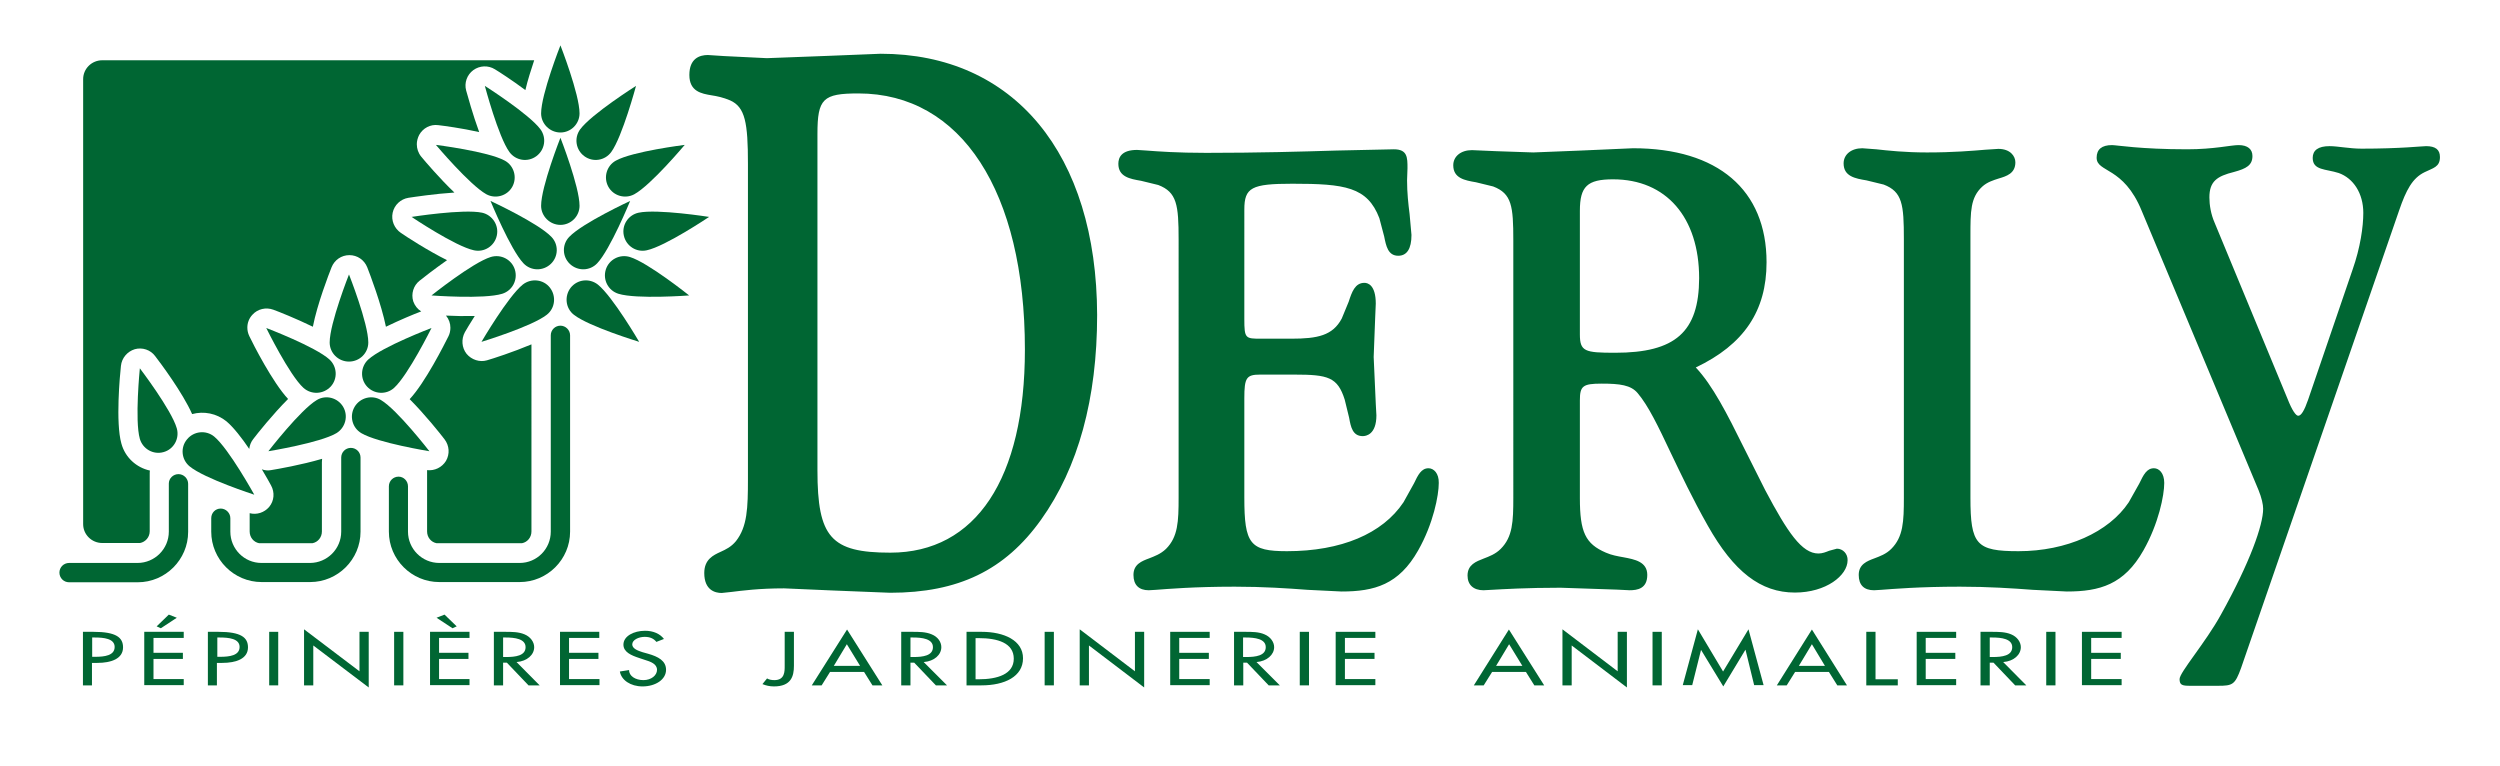 <?xml version="1.0" encoding="utf-8"?>
<!-- Generator: Adobe Illustrator 22.0.0, SVG Export Plug-In . SVG Version: 6.00 Build 0)  -->
<svg version="1.1" id="Calque_1" xmlns="http://www.w3.org/2000/svg" xmlns:xlink="http://www.w3.org/1999/xlink" x="0px" y="0px"
	 viewBox="0 0 1190.6 364.9" style="enable-background:new 0 0 1190.6 364.9;" xml:space="preserve">
<style type="text/css">
	.st0{fill:#006633;}
</style>
<g>
	<path class="st0" d="M124.7,223.5c2.1,3.5,3.7,6.4,4.4,7.7c1.8,3.3,1.5,7.3-0.9,10.2c-2.3,2.7-5.9,3.9-9.3,3v8.7
		c0,2.8,1.9,5.1,4.5,5.6h25.4c2.6-0.5,4.5-2.8,4.5-5.6v-33c0-0.6,0.1-1.1,0.1-1.6c-9.8,2.9-21.3,4.9-24.4,5.4
		C127.6,224.2,126,224,124.7,223.5z M196.8,143.5c-1.1-3.6,0.1-7.5,3-9.8c1.7-1.4,7-5.5,13.1-9.8c-9.3-4.6-19.4-11.2-22-13
		c-3.1-2.1-4.7-5.9-3.9-9.6c0.8-3.7,3.8-6.5,7.5-7.1c2.7-0.4,12.5-1.9,21.9-2.5c-7.1-6.8-14-14.9-15.8-17.1
		c-1.4-1.7-2.1-3.8-2.1-5.9c0-1.5,0.4-3,1.1-4.4c1.8-3.3,5.4-5.2,9.1-4.7c2.6,0.3,11,1.4,19.5,3.3c-3.1-8.5-5.5-17.3-6.2-19.8
		c-1-3.6,0.4-7.5,3.4-9.7c3-2.2,7.1-2.4,10.3-0.4c2,1.2,8.2,5.2,14.5,9.9c1.1-4.8,2.8-9.9,4.2-14.2H48.7c-5,0-9.1,4-9.1,9v211.9
		c0,5,4.1,9,9.1,9h18c2.6-0.5,4.6-2.8,4.6-5.6v-27.4c0-0.5,0-1,0.1-1.5c-6.4-1.4-11.8-6.2-13.6-12.9c-2.8-9.9-0.7-32.6-0.2-37
		c0.4-3.7,3-6.8,6.6-7.9c3.6-1,7.5,0.3,9.7,3.3c2.4,3.1,13.1,17.4,17.6,27.6c5.5-1.5,11.6-0.4,16.4,3.5c3.3,2.8,7.3,7.9,10.8,13.1
		c0.2-1.7,0.8-3.3,1.9-4.7c1.9-2.5,9.3-11.8,16.6-19.1c-7.4-7.9-16.7-26.2-18.5-30c-0.6-1.3-0.9-2.6-0.9-4c0-2.2,0.8-4.4,2.4-6.1
		c2.5-2.8,6.5-3.7,10-2.4c2.5,0.9,10.8,4.2,18.8,8.1c2.1-10.8,7.6-25,8.9-28.3c1.4-3.5,4.7-5.8,8.5-5.8c3.8,0,7.1,2.3,8.5,5.8
		c1.3,3.3,6.7,17.5,8.9,28.3c6.6-3.2,13.3-6,16.8-7.3C198.8,147.2,197.5,145.5,196.8,143.5z M222.2,168.5c-2.3-2.9-2.6-7-0.8-10.3
		c0.7-1.3,2.5-4.2,4.7-7.7c-4.8,0.1-9.8,0-13.7-0.2c1.4,1.7,2.1,3.7,2.1,5.8c0,1.4-0.3,2.8-0.9,4c-1.9,3.8-11.1,22.1-18.5,30
		c7.3,7.3,14.7,16.6,16.6,19.1c2.3,3,2.6,7,0.7,10.3c-1.9,3.1-5.4,4.8-9,4.4v29.2c0,2.8,1.9,5.1,4.5,5.6h40.7
		c2.6-0.5,4.5-2.8,4.5-5.6V164c-8.8,3.7-18.4,6.8-21.2,7.6C228.5,172.6,224.6,171.4,222.2,168.5z"/>
	<g>
		<path class="st0" d="M262.3,159.7v93.5c0,8.2-6.6,14.9-14.8,14.9h-38.3c-8.2,0-14.9-6.7-14.9-14.9v-21.6c0-2.5-2-4.6-4.5-4.6
			c-2.5,0-4.6,2-4.6,4.6v21.6c0,13.2,10.8,24,24,24h38.3c13.2,0,24-10.8,24-24v-93.5c0-2.5-2.1-4.6-4.6-4.6
			C264.4,155.1,262.3,157.1,262.3,159.7z"/>
		<path class="st0" d="M162.5,217.9v35.3c0,8.2-6.7,14.9-14.9,14.9h-23.1c-8.2,0-14.8-6.7-14.8-14.9v-6.4c0-2.5-2.1-4.6-4.6-4.6
			c-2.5,0-4.5,2-4.5,4.6v6.4c0,13.2,10.8,24,24,24h23.1c13.2,0,24-10.8,24-24v-35.3c0-2.5-2-4.6-4.6-4.6
			C164.5,213.3,162.5,215.4,162.5,217.9z"/>
		<path class="st0" d="M80.4,230.3v22.9c0,8.2-6.7,14.9-14.9,14.9H32.9c-2.5,0-4.6,2-4.6,4.6c0,2.5,2,4.6,4.6,4.6h32.7
			c13.2,0,24-10.8,24-24v-22.9c0-2.5-2.1-4.6-4.6-4.6C82.5,225.8,80.4,227.8,80.4,230.3z"/>
		<g>
			<path class="st0" d="M84.2,204c1.4,4.9-1.5,10-6.3,11.3c-4.9,1.4-9.9-1.5-11.3-6.3c-2.5-8.7,0-33.6,0-33.6S81.7,195.2,84.2,204z"
				/>
			<path class="st0" d="M90.3,222.1c-3.9-3.2-4.5-9-1.2-12.9c3.2-3.9,9-4.5,12.9-1.3c7,5.8,19.1,27.7,19.1,27.7
				S97.3,227.9,90.3,222.1z"/>
		</g>
		<g>
			<path class="st0" d="M175.4,163.1c0,5-4.1,9.1-9.2,9.1c-5.1,0-9.2-4.1-9.2-9.1c0-9.1,9.2-32.4,9.2-32.4S175.4,154,175.4,163.1z"
				/>
			<path class="st0" d="M187.7,184.7c-3.7,3.4-9.5,3.1-12.9-0.6c-3.4-3.7-3.1-9.5,0.6-12.9c6.7-6.1,30.1-15,30.1-15
				S194.4,178.6,187.7,184.7z"/>
			<path class="st0" d="M172.1,206.3c-4.4-2.6-5.8-8.2-3.2-12.6c2.6-4.3,8.2-5.8,12.5-3.2c7.8,4.6,23.1,24.4,23.1,24.4
				S179.9,210.9,172.1,206.3z"/>
			<path class="st0" d="M144.5,184.7c3.8,3.4,9.5,3.1,13-0.6c3.4-3.7,3.1-9.5-0.6-12.9c-6.7-6.1-30.1-15-30.1-15
				S137.8,178.6,144.5,184.7z"/>
			<path class="st0" d="M160.2,206.3c4.3-2.6,5.8-8.2,3.2-12.6c-2.6-4.3-8.2-5.8-12.5-3.2c-7.8,4.6-23.1,24.4-23.1,24.4
				S152.4,210.9,160.2,206.3z"/>
		</g>
		<g>
			<path class="st0" d="M276,98c0,5-4.1,9.1-9.1,9.1c-5,0-9.2-4.1-9.2-9.1c0-9.1,9.2-32.4,9.2-32.4S276,88.9,276,98z"/>
			<path class="st0" d="M284.4,125.4c-3.5,3.7-9.3,3.8-13,0.3c-3.7-3.5-3.8-9.3-0.3-12.9c6.3-6.6,29-17.1,29-17.1
				S290.6,118.9,284.4,125.4z"/>
			<path class="st0" d="M291.1,72.4c-3,4.1-8.7,5-12.8,2c-4.1-3-5-8.7-2-12.8c5.4-7.3,26.6-20.7,26.6-20.7S296.4,65.1,291.1,72.4z"
				/>
			<path class="st0" d="M302.1,92.5c-4.4,2.4-10,0.8-12.4-3.6c-2.4-4.4-0.8-10,3.6-12.4c7.9-4.4,32.8-7.5,32.8-7.5
				S310.1,88.1,302.1,92.5z"/>
			<path class="st0" d="M308,119.2c-4.9,1.1-9.8-2-10.9-7c-1.1-4.9,2-9.8,7-10.9c8.9-1.9,33.6,2,33.6,2S316.9,117.3,308,119.2z"/>
			<path class="st0" d="M294.5,139.9c-4.8-1.5-7.5-6.6-6-11.5c1.5-4.8,6.6-7.5,11.5-6c8.7,2.7,28.2,18.3,28.2,18.3
				S303.2,142.6,294.5,139.9z"/>
			<path class="st0" d="M273.3,149.9c-4-3.1-4.6-8.9-1.5-12.9c3.2-4,8.9-4.6,12.9-1.5c7.1,5.7,19.7,27.3,19.7,27.3
				S280.4,155.5,273.3,149.9z"/>
			<path class="st0" d="M276,54c0,5-4.1,9.1-9.1,9.1c-5,0-9.2-4.1-9.2-9.1c0-9.1,9.2-32.4,9.2-32.4S276,44.9,276,54z"/>
			<path class="st0" d="M249.3,125.4c3.5,3.7,9.3,3.8,13,0.3c3.7-3.5,3.8-9.3,0.3-12.9c-6.3-6.6-29-17.1-29-17.1
				S243.1,118.9,249.3,125.4z"/>
			<path class="st0" d="M242.6,72.4c3,4.1,8.7,5,12.8,2c4.1-3,5-8.7,2-12.8c-5.4-7.3-26.5-20.7-26.5-20.7S237.3,65.1,242.6,72.4z"/>
			<path class="st0" d="M231.6,92.5c4.4,2.4,10,0.8,12.4-3.6c2.4-4.4,0.8-10-3.6-12.4c-8-4.4-32.8-7.5-32.8-7.5
				S223.7,88.1,231.6,92.5z"/>
			<path class="st0" d="M225.7,119.2c4.9,1.1,9.8-2,10.9-7c1.1-4.9-2.1-9.8-7-10.9c-8.9-1.9-33.6,2-33.6,2S216.8,117.3,225.7,119.2z
				"/>
			<path class="st0" d="M239.2,139.9c4.8-1.5,7.5-6.6,6-11.5c-1.5-4.8-6.6-7.5-11.5-6c-8.7,2.7-28.2,18.3-28.2,18.3
				S230.5,142.6,239.2,139.9z"/>
			<path class="st0" d="M260.4,149.9c4-3.1,4.6-8.9,1.5-12.9c-3.1-4-8.9-4.6-12.9-1.5c-7.1,5.7-19.7,27.3-19.7,27.3
				S253.3,155.5,260.4,149.9z"/>
		</g>
	</g>
	<g>
		<path class="st0" d="M419.4,25.6l-25,1l-29.2,1.1l-20.4-1l-7.7-0.5c-4,0-8.8,1.7-8.8,9.5c0,7.9,5.8,8.9,10.6,9.7
			c2.6,0.4,5.5,1,8.8,2.4c7.2,3.2,8.5,10.7,8.5,30.2v150.2c0,13.8-0.3,22.6-5.7,29.5c-2.3,2.8-4.9,4-7.3,5.1
			c-3.5,1.6-7.8,3.6-7.8,10.1c0,8.2,5.2,9.5,8.3,9.5l4.7-0.5c4.9-0.6,13.1-1.7,25-1.7l22.9,1l27.6,1.1c32.5,0,54.7-10.7,71.9-34.8
			c17.7-24.8,26.7-57.6,26.7-97.5C522.3,73.3,482.9,25.6,419.4,25.6z M424,263.2c-28.3,0-34.7-7.3-34.7-39.2V63.8
			c0-16.8,2.6-19.3,19.5-19.3c49,0,79.3,46.7,79.3,122C488.1,227.9,464.8,263.2,424,263.2z M1025.8,223c-3.5,0-5,3.2-7,7.3l-5,8.9
			c-9.5,14.3-29.7,23.3-52.5,23.3c-20.1,0-22.9-3.1-22.9-25.5V112.4c0-11.8,0-18.3,5.6-23.5c2.4-2.2,5.4-3.1,7.9-3.9
			c3.7-1.1,7.9-2.4,7.9-7.7c0-3-2.5-6.4-8.1-6.4l-6.2,0.4c-6,0.5-15.2,1.3-27.8,1.3c-10.6,0-18.7-0.9-24.1-1.5l-6.7-0.5
			c-5.3,0-8.9,3-8.9,7.2c0,6.2,5.5,7.2,10.9,8.1l8.2,2c8.9,3.4,9.6,9.5,9.6,25.9V237c0,11.4-0.3,18.7-6,24.4c-2.5,2.5-5.4,3.5-8,4.5
			c-3.5,1.3-7.5,2.8-7.5,7.9c0,4.8,2.5,7.3,7.3,7.3l3.4-0.2c5.4-0.4,18.1-1.5,37.5-1.5c13.6,0,25.3,0.8,34.7,1.5l16.2,0.8
			c15.7,0,27.3-3.3,36.5-19.6c7.2-12.7,9.9-26.2,9.9-32.1C1030.7,225.4,1028.3,223,1025.8,223z M680.3,223c-3.4,0-5,3.2-6.9,7.2
			l-5,9c-10,15-29.7,23.3-55.5,23.3c-17.6,0-20.3-3.4-20.3-25.5v-47.4c0-9.7,1-11.2,7.5-11.2h16.4c16,0,20.5,1.2,23.9,11.9l2.1,8.6
			c0.8,4.5,1.7,8.8,6.5,8.8c1.5,0,6.5-0.7,6.5-9.9l-0.3-5.5l-1-22.3l0.7-18.3l0.3-7.1c0-8.9-3.8-9.9-5.4-9.9c-4.5,0-6,4.4-7.5,9
			l-3.3,8c-4.3,8.1-11.5,9.6-24,9.6h-14.3c-7.6,0-8.1,0-8.1-9.4V99.8c0-10.5,3.4-12.3,22.9-12.3c25,0,35.7,1.5,41.4,16.4l2.3,8.7
			c0.9,4.5,1.8,9.2,6.7,9.2c4.1,0,6.3-3.3,6.3-9.9l-0.9-10c-0.6-4.7-1.2-10.1-1.2-16l0.2-5.8c0-5.1,0-9-6.5-9l-27.5,0.6
			c-16.5,0.5-37.1,1.1-61.9,1.1c-13.6,0-23.2-0.7-28.3-1.1l-4.6-0.3c-7.4,0-8.9,3.6-8.9,6.6c0,6.2,5.5,7.2,10.8,8.1l8.2,2
			c8.9,3.4,9.7,9.5,9.7,25.9V237c0,11.4-0.3,18.7-6,24.4c-2.6,2.5-5.5,3.5-8,4.5c-3.5,1.3-7.5,2.8-7.5,7.9c0,4.8,2.6,7.3,7.3,7.3
			l3.4-0.2c5.4-0.4,18.1-1.5,37.5-1.5c13.7,0,25.4,0.8,34.7,1.5l16.2,0.8c15.7,0,27.3-3.3,36.5-19.6c7.2-12.7,9.8-26.2,9.8-32.1
			C685.3,225.4,682.8,223,680.3,223z M874.8,261.3l-3.7,1c-1.5,0.6-3.2,1.3-5.1,1.3c-7.9,0-14.7-10.1-25.3-30.1l-10-19.9
			c-8.3-16.8-15.1-30.1-23.1-38.6c22.9-10.9,33.7-26.9,33.7-50.1c0-34.5-23.2-54.3-63.6-54.3l-24.9,1.1l-22.6,0.9L712.6,72L701,71.5
			c-5.3,0-8.9,3-8.9,7.2c0,6.2,5.5,7.2,10.8,8.1l8.2,2c8.9,3.4,9.6,9.4,9.6,25.7V237c0,11.4-0.3,18.7-6,24.4
			c-2.5,2.5-5.5,3.6-8.1,4.6c-3.6,1.4-7.7,2.9-7.7,8.1c0,4.4,2.8,7,7.6,7l3.8-0.2c5.4-0.3,16.6-1,32.9-1l26.8,0.9l6.1,0.3
			c3.6,0,8.4-0.7,8.4-7.3c0-6.3-6-7.4-11.3-8.4c-2.8-0.5-5.7-1-8.4-2.2c-9.8-4.2-12.4-9.8-12.4-26v-46.5c0-6.9,1.4-8,10.4-8
			c8.7,0,13.9,0.7,17.1,4.5c5.1,6,9.8,15.8,15.7,28.3c4.9,10.2,10.4,21.9,17.7,34.8c12.4,22,25.2,31.9,41.5,31.9
			c14.8,0,25.1-8.1,25.1-15.4C880,263.8,877.7,261.3,874.8,261.3z M769.2,168c-14.5,0-16.8-0.6-16.8-8.8v-58.8
			c0-11.6,3.5-15,15.8-15c25.3,0,41,18.1,41,47.1C809.1,158.1,797.9,168,769.2,168z"/>
		<path class="st0" d="M998.5,75.1c0-4,2.5-6,7.3-6c2.2,0,13.5,2,35.8,2c12.8,0,20.8-2,24.5-2c4.4,0,6.6,2,6.6,5.2
			c0,4.4-2.9,6-8.8,7.6c-8,2-11.7,4.4-11.7,12.1c0,3.6,0.7,8,2.5,12.1l34.7,83.8c2.2,5.6,4,8.1,5.1,8.1c1.4,0,2.9-2.4,4.7-7.6
			l21.2-62c3.7-10.5,5.1-20.5,5.1-27c0-9.3-4.7-16.5-11.7-19c-6.2-2-12.4-1.2-12.4-7.2c0-3.6,2.6-5.6,8-5.6c4,0,9.5,1.2,15.3,1.2
			c18.6,0,28.9-1.2,30.7-1.2c4.4,0,6.6,1.6,6.6,5.2c0,4.8-3.3,5.2-7.3,7.2c-5.8,2.8-8.8,8.5-12.1,18.1l-75.3,218
			c-2.9,8-4,8.5-11,8.5l-13.4,0c-3.7,0-4.9-0.4-4.9-3.2c0-3.2,12.4-17.4,19.7-30.7c13.9-25,20.1-42.7,20.1-50.4c0-2-0.7-5.2-2.2-8.9
			l-55.6-132.9C1011.3,79.1,998.5,82.3,998.5,75.1z"/>
	</g>
	<g>
		<path class="st0" d="M43.9,326.4h-4.4v-25.5h5c10.8,0,14.1,2.7,14.1,7.4c0,5.4-5.6,7.4-12.3,7.4h-2.5V326.4z M43.9,312.8h1.4
			c4.5,0,9.3-0.6,9.3-4.7c0-4-5.2-4.5-9.5-4.5h-1.2V312.8z"/>
		<path class="st0" d="M68.7,300.9h18.8v2.9H73.1v7.1h14v2.9h-14v9.6h14.4v2.9H68.7V300.9z M84.2,294.2l-7.6,5l-2-0.9l5.8-5.6
			L84.2,294.2z"/>
		<path class="st0" d="M103.4,326.4h-4.4v-25.5h5c10.8,0,14.1,2.7,14.1,7.4c0,5.4-5.6,7.4-12.3,7.4h-2.5V326.4z M103.4,312.8h1.4
			c4.5,0,9.3-0.6,9.3-4.7c0-4-5.2-4.5-9.5-4.5h-1.1V312.8z"/>
		<path class="st0" d="M132.5,326.4h-4.3v-25.5h4.3V326.4z"/>
		<path class="st0" d="M144.8,299.7l26.4,20v-18.8h4.4v26.5l-26.4-20v19h-4.4V299.7z"/>
		<path class="st0" d="M192.1,326.4h-4.4v-25.5h4.4V326.4z"/>
		<path class="st0" d="M204.8,300.9h18.8v2.9h-14.5v7.1h14v2.9h-14v9.6h14.5v2.9h-18.8V300.9z M211.7,292.7l5.8,5.6l-2,0.9l-7.6-5
			L211.7,292.7z"/>
		<path class="st0" d="M257,326.4h-5.3l-10.3-10.8h-1.8v10.8h-4.4v-25.5h5.3c3.1,0,6.5,0,9.3,1.2c2.9,1.2,4.6,3.7,4.6,6.1
			c0,3.6-3.3,6.7-8.4,7.1L257,326.4z M239.6,312.9h1.4c4.5,0,9.3-0.6,9.3-4.7c0-4-5.2-4.6-9.5-4.6h-1.2V312.9z"/>
		<path class="st0" d="M266.6,300.9h18.8v2.9H271v7.1h14v2.9h-14v9.6h14.5v2.9h-18.8V300.9z"/>
		<path class="st0" d="M312.6,305.7c-1.3-1.6-3-2.4-5.6-2.4c-2.8,0-5.9,1.4-5.9,3.6c0,2,2.7,3,4.9,3.7l2.5,0.7
			c5,1.4,8.7,3.4,8.7,7.7c0,4.6-5,7.9-11.2,7.9c-5.7,0-10.1-3-10.8-7.1l4.4-0.7c-0.1,2.8,3,4.8,6.8,4.8c3.8,0,6.5-2.3,6.5-4.9
			c0-2.8-3-3.9-6-4.8l-2.4-0.8c-4-1.3-7.6-2.9-7.6-6.4c0-4.1,5-6.6,10.3-6.6c3.9,0,7.1,1.4,9,3.9L312.6,305.7z"/>
		<path class="st0" d="M378.1,300.9v16.2c0,4.9-1.3,9.8-9.5,9.8c-2,0-3.8-0.4-5.5-1.1l2.2-2.7c1,0.6,2.2,0.8,3.5,0.8
			c5,0,4.9-4.2,4.9-6.8v-16.2H378.1z"/>
		<path class="st0" d="M395.3,320l-4,6.4h-4.7l16.8-26.6l16.8,26.6h-4.7l-4-6.4H395.3z M403.3,306.8l-6.2,10.3h12.5L403.3,306.8z"/>
		<path class="st0" d="M451,326.4h-5.3l-10.3-10.8h-1.8v10.8h-4.4v-25.5h5.3c3.1,0,6.4,0,9.2,1.2c3,1.2,4.6,3.7,4.6,6.1
			c0,3.6-3.3,6.7-8.4,7.1L451,326.4z M433.6,312.9h1.4c4.5,0,9.3-0.6,9.3-4.7c0-4-5.2-4.6-9.5-4.6h-1.2V312.9z"/>
		<path class="st0" d="M460.2,300.9h7.3c10.7,0,19.7,4.1,19.7,12.6c0,8.7-8.7,12.9-19.8,12.9h-7.1V300.9z M464.6,323.5h1.5
			c8.9,0,16.7-2.4,16.7-9.8c0-7.5-7.7-9.8-16.7-9.8h-1.5V323.5z"/>
		<path class="st0" d="M501.9,326.4h-4.4v-25.5h4.4V326.4z"/>
		<path class="st0" d="M514.2,299.7l26.3,20v-18.8h4.4v26.5l-26.3-20v19h-4.4V299.7z"/>
		<path class="st0" d="M557.3,300.9h18.8v2.9h-14.5v7.1h14.1v2.9h-14.1v9.6h14.5v2.9h-18.8V300.9z"/>
		<path class="st0" d="M609.5,326.4h-5.3l-10.3-10.8h-1.8v10.8h-4.4v-25.5h5.3c3.1,0,6.5,0,9.2,1.2c2.9,1.2,4.6,3.7,4.6,6.1
			c0,3.6-3.4,6.7-8.4,7.1L609.5,326.4z M592.1,312.9h1.4c4.5,0,9.3-0.6,9.3-4.7c0-4-5.2-4.6-9.6-4.6h-1.2V312.9z"/>
		<path class="st0" d="M623.4,326.4H619v-25.5h4.4V326.4z"/>
		<path class="st0" d="M636.1,300.9h18.9v2.9h-14.5v7.1h14.1v2.9h-14.1v9.6h14.5v2.9h-18.9V300.9z"/>
		<path class="st0" d="M710.6,320l-4,6.4h-4.7l16.7-26.6l16.8,26.6h-4.7l-4-6.4H710.6z M718.7,306.8l-6.2,10.3h12.5L718.7,306.8z"/>
		<path class="st0" d="M744.1,299.7l26.3,20v-18.8h4.4v26.5l-26.3-20v19h-4.4V299.7z"/>
		<path class="st0" d="M791.4,326.4h-4.4v-25.5h4.4V326.4z"/>
		<path class="st0" d="M810.1,309.5L810.1,309.5l-4.2,16.8h-4.5l7.2-26.6l12,20.1l12.1-20.1l7.2,26.6h-4.5l-4.1-16.8h-0.1
			l-10.5,17.4L810.1,309.5z"/>
		<path class="st0" d="M854.9,320l-4,6.4h-4.7l16.7-26.6l16.7,26.6H875l-4-6.4H854.9z M862.9,306.8l-6.2,10.3h12.4L862.9,306.8z"/>
		<path class="st0" d="M893.1,323.5h10.7v2.9h-15v-25.5h4.4V323.5z"/>
		<path class="st0" d="M912.8,300.9h18.8v2.9h-14.5v7.1h14.1v2.9h-14.1v9.6h14.5v2.9h-18.8V300.9z"/>
		<path class="st0" d="M965,326.4h-5.3l-10.3-10.8h-1.8v10.8h-4.4v-25.5h5.3c3.1,0,6.5,0,9.3,1.2c2.9,1.2,4.6,3.7,4.6,6.1
			c0,3.6-3.3,6.7-8.4,7.1L965,326.4z M947.6,312.9h1.4c4.5,0,9.3-0.6,9.3-4.7c0-4-5.2-4.6-9.5-4.6h-1.2V312.9z"/>
		<path class="st0" d="M978.9,326.4h-4.4v-25.5h4.4V326.4z"/>
		<path class="st0" d="M991.5,300.9h18.9v2.9h-14.5v7.1h14.1v2.9h-14.1v9.6h14.5v2.9h-18.9V300.9z"/>
	</g>
</g>
</svg>
